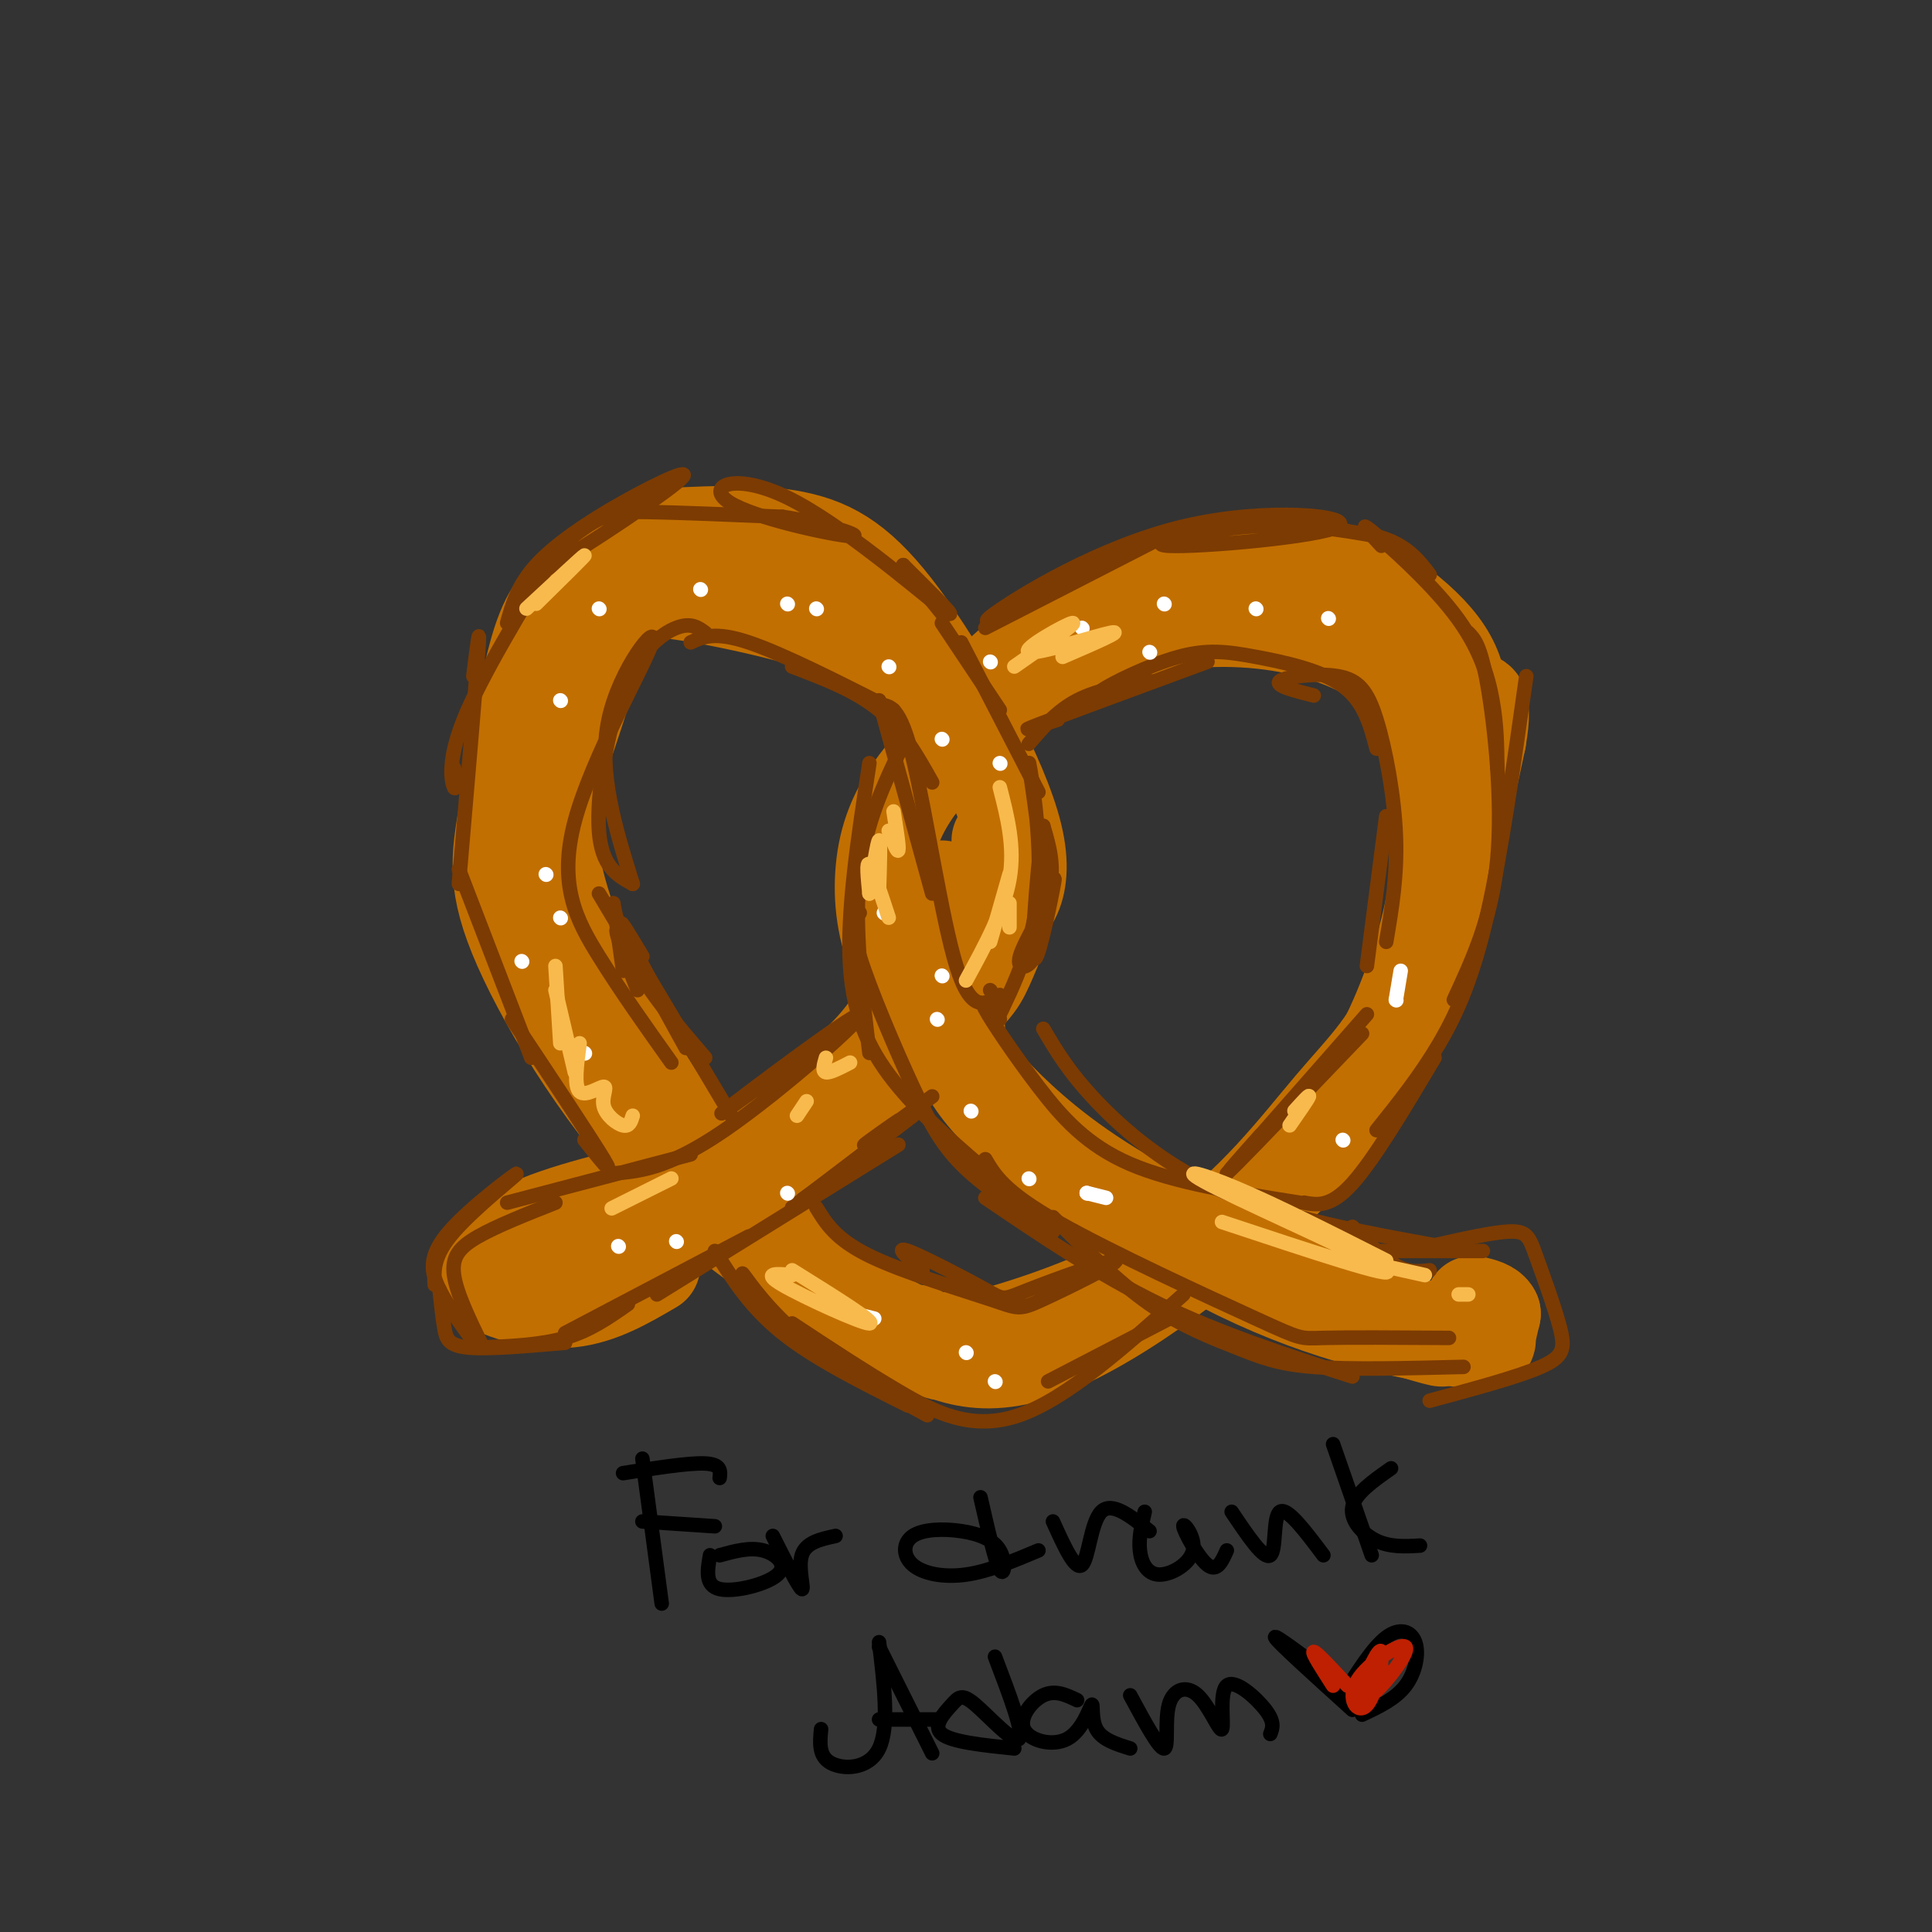 <svg viewBox='0 0 400 400' version='1.1' xmlns='http://www.w3.org/2000/svg' xmlns:xlink='http://www.w3.org/1999/xlink'><rect x="0" y="0" width="400" height="400" fill="#333333" stroke="none"/><g fill='none' stroke='rgb(194,111,1)' stroke-width='20' stroke-linecap='round' stroke-linejoin='round'><path d='M195,184c2.590,3.300 5.180,6.600 9,6c3.820,-0.600 8.869,-5.099 6,-17c-2.869,-11.901 -13.657,-31.204 -22,-43c-8.343,-11.796 -14.241,-16.085 -22,-18c-7.759,-1.915 -17.380,-1.458 -27,-1'/><path d='M139,111c-8.018,1.646 -14.564,6.260 -19,10c-4.436,3.740 -6.763,6.604 -9,15c-2.237,8.396 -4.383,22.323 -6,32c-1.617,9.677 -2.705,15.105 3,28c5.705,12.895 18.201,33.256 33,48c14.799,14.744 31.899,23.872 49,33'/><path d='M190,277c8.167,5.333 4.083,2.167 0,-1'/><path d='M207,174c1.319,3.124 2.638,6.249 2,11c-0.638,4.751 -3.233,11.129 -5,15c-1.767,3.871 -2.707,5.234 -13,14c-10.293,8.766 -29.941,24.933 -45,34c-15.059,9.067 -25.530,11.033 -36,13'/><path d='M110,261c-5.833,2.167 -2.417,1.083 1,0'/><path d='M186,275c8.112,4.860 16.223,9.719 31,4c14.777,-5.719 36.219,-22.018 50,-36c13.781,-13.982 19.903,-25.649 24,-36c4.097,-10.351 6.171,-19.386 7,-27c0.829,-7.614 0.415,-13.807 0,-20'/><path d='M298,160c-0.689,-6.969 -2.412,-14.393 -8,-20c-5.588,-5.607 -15.040,-9.398 -25,-11c-9.960,-1.602 -20.428,-1.014 -29,1c-8.572,2.014 -15.247,5.454 -23,11c-7.753,5.546 -16.583,13.198 -22,20c-5.417,6.802 -7.420,12.754 -8,19c-0.580,6.246 0.263,12.784 3,19c2.737,6.216 7.369,12.108 12,18'/><path d='M198,217c3.608,5.183 6.627,9.142 13,15c6.373,5.858 16.100,13.616 33,22c16.900,8.384 40.971,17.396 50,21c9.029,3.604 3.014,1.802 -3,0'/><path d='M198,153c1.730,-3.837 3.461,-7.674 9,-13c5.539,-5.326 14.888,-12.140 24,-16c9.112,-3.860 17.989,-4.767 25,-6c7.011,-1.233 12.157,-2.794 20,0c7.843,2.794 18.384,9.941 23,17c4.616,7.059 3.308,14.029 2,21'/><path d='M301,156c0.167,4.333 -0.417,4.667 -1,5'/><path d='M196,154c0.982,-6.464 1.964,-12.929 -10,-19c-11.964,-6.071 -36.875,-11.750 -49,-13c-12.125,-1.250 -11.464,1.929 -13,9c-1.536,7.071 -5.268,18.036 -9,29'/><path d='M115,160c-1.926,8.761 -2.243,16.162 2,29c4.243,12.838 13.044,31.111 25,47c11.956,15.889 27.065,29.393 35,36c7.935,6.607 8.696,6.316 12,6c3.304,-0.316 9.152,-0.658 15,-1'/><path d='M204,277c10.244,-2.649 28.354,-8.772 42,-18c13.646,-9.228 22.828,-21.561 30,-30c7.172,-8.439 12.335,-12.982 17,-25c4.665,-12.018 8.833,-31.509 13,-51'/><path d='M306,153c1.667,-9.667 -0.667,-8.333 -3,-7'/><path d='M190,201c-2.088,5.447 -4.176,10.893 -10,17c-5.824,6.107 -15.384,12.874 -20,17c-4.616,4.126 -4.289,5.611 -12,8c-7.711,2.389 -23.461,5.682 -33,9c-9.539,3.318 -12.868,6.662 -14,9c-1.132,2.338 -0.066,3.669 1,5'/><path d='M102,266c2.956,1.756 9.844,3.644 16,3c6.156,-0.644 11.578,-3.822 17,-7'/><path d='M198,210c0.062,5.917 0.124,11.834 11,22c10.876,10.166 32.565,24.581 51,33c18.435,8.419 33.617,10.844 41,12c7.383,1.156 6.967,1.045 7,0c0.033,-1.045 0.517,-3.022 1,-5'/><path d='M309,272c-0.500,-1.167 -2.250,-1.583 -4,-2'/></g>
<g fill='none' stroke='rgb(124,59,2)' stroke-width='3' stroke-linecap='round' stroke-linejoin='round'><path d='M143,133c2.500,-1.167 5.000,-2.333 12,0c7.000,2.333 18.500,8.167 30,14'/><path d='M164,138c6.583,2.500 13.167,5.000 18,9c4.833,4.000 7.917,9.500 11,15'/><path d='M182,145c0.000,0.000 11.000,40.000 11,40'/><path d='M182,146c2.156,0.000 4.311,0.000 7,11c2.689,11.000 5.911,33.000 9,43c3.089,10.000 6.044,8.000 9,6'/><path d='M205,205c0.000,0.000 0.100,0.100 0.1,0.1'/><path d='M206,212c4.175,-8.552 8.350,-17.103 9,-29c0.650,-11.897 -2.226,-27.138 -2,-25c0.226,2.138 3.556,21.656 3,32c-0.556,10.344 -4.996,11.516 -5,9c-0.004,-2.516 4.427,-8.719 6,-14c1.573,-5.281 0.286,-9.641 -1,-14'/><path d='M216,171c-0.857,4.810 -2.500,23.833 -2,27c0.500,3.167 3.143,-9.524 4,-14c0.857,-4.476 -0.071,-0.738 -1,3'/><path d='M215,164c0.000,0.000 -16.000,-31.000 -16,-31'/><path d='M207,147c0.000,0.000 -12.000,-18.000 -12,-18'/><path d='M146,131c-1.482,-1.095 -2.964,-2.190 -6,-1c-3.036,1.190 -7.625,4.667 -11,13c-3.375,8.333 -5.536,21.524 -5,29c0.536,7.476 3.768,9.238 7,11'/><path d='M131,183c-3.633,-11.625 -7.266,-23.250 -5,-34c2.266,-10.750 10.432,-20.624 9,-16c-1.432,4.624 -12.463,23.745 -16,37c-3.537,13.255 0.418,20.644 5,28c4.582,7.356 9.791,14.678 15,22'/><path d='M129,201c-0.956,-6.800 -1.911,-13.600 -2,-14c-0.089,-0.400 0.689,5.600 4,12c3.311,6.400 9.156,13.200 15,20'/><path d='M133,198c-3.030,-5.042 -6.060,-10.083 -3,-4c3.060,6.083 12.208,23.292 12,23c-0.208,-0.292 -9.774,-18.083 -13,-23c-3.226,-4.917 -0.113,3.042 3,11'/><path d='M187,154c-3.917,8.167 -7.833,16.333 -9,27c-1.167,10.667 0.417,23.833 2,37'/><path d='M180,158c-2.356,15.378 -4.711,30.756 -4,42c0.711,11.244 4.489,18.356 10,25c5.511,6.644 12.756,12.822 20,19'/><path d='M178,189c-1.024,1.179 -2.048,2.357 0,9c2.048,6.643 7.167,18.750 11,27c3.833,8.250 6.381,12.643 11,17c4.619,4.357 11.310,8.679 18,13'/><path d='M207,211c-2.155,-2.226 -4.310,-4.452 -3,-2c1.310,2.452 6.083,9.583 11,16c4.917,6.417 9.976,12.119 19,16c9.024,3.881 22.012,5.940 35,8'/><path d='M216,213c2.622,4.467 5.244,8.933 11,15c5.756,6.067 14.644,13.733 27,19c12.356,5.267 28.178,8.133 44,11'/><path d='M280,254c3.167,3.250 6.333,6.500 9,8c2.667,1.500 4.833,1.250 7,1'/><path d='M283,259c0.000,0.000 24.000,0.000 24,0'/><path d='M292,259c7.920,-1.855 15.841,-3.710 20,-4c4.159,-0.290 4.558,0.984 6,5c1.442,4.016 3.927,10.774 5,15c1.073,4.226 0.735,5.922 -4,8c-4.735,2.078 -13.868,4.539 -23,7'/><path d='M204,248c11.667,7.917 23.333,15.833 36,22c12.667,6.167 26.333,10.583 40,15'/><path d='M204,240c1.964,3.351 3.929,6.702 15,13c11.071,6.298 31.250,15.542 41,20c9.750,4.458 9.071,4.131 14,4c4.929,-0.131 15.464,-0.065 26,0'/><path d='M218,252c6.708,6.708 13.417,13.417 20,18c6.583,4.583 13.042,7.042 18,9c4.958,1.958 8.417,3.417 16,4c7.583,0.583 19.292,0.292 31,0'/><path d='M193,227c0.000,0.000 -11.000,8.000 -11,8'/><path d='M182,235c-0.286,0.202 4.500,-3.292 4,-3c-0.500,0.292 -6.286,4.369 -7,5c-0.714,0.631 3.643,-2.185 8,-5'/><path d='M189,231c0.000,0.000 -25.000,19.000 -25,19'/><path d='M186,237c0.000,0.000 -50.000,31.000 -50,31'/><path d='M155,256c0.000,0.000 -38.000,20.000 -38,20'/><path d='M130,270c-3.917,2.750 -7.833,5.500 -13,7c-5.167,1.500 -11.583,1.750 -18,2'/><path d='M117,278c-7.911,0.689 -15.822,1.378 -20,1c-4.178,-0.378 -4.622,-1.822 -5,-4c-0.378,-2.178 -0.689,-5.089 -1,-8'/><path d='M90,266c-0.177,-3.003 -0.354,-6.006 4,-11c4.354,-4.994 13.239,-11.978 13,-12c-0.239,-0.022 -9.603,6.917 -14,12c-4.397,5.083 -3.828,8.309 -2,12c1.828,3.691 4.914,7.845 8,12'/><path d='M100,279c-2.733,-5.600 -5.467,-11.200 -6,-15c-0.533,-3.800 1.133,-5.800 5,-8c3.867,-2.200 9.933,-4.600 16,-7'/><path d='M105,249c0.000,0.000 38.000,-10.000 38,-10'/><path d='M126,243c5.994,-0.387 11.988,-0.774 24,-9c12.012,-8.226 30.042,-24.292 28,-24c-2.042,0.292 -24.155,16.940 -28,20c-3.845,3.060 10.577,-7.470 25,-18'/><path d='M124,185c0.000,0.000 28.000,47.000 28,47'/><path d='M106,211c8.250,12.417 16.500,24.833 19,29c2.500,4.167 -0.750,0.083 -4,-4'/><path d='M110,219c0.000,0.000 -15.000,-39.000 -15,-39'/><path d='M95,183c1.750,-20.417 3.500,-40.833 4,-48c0.500,-7.167 -0.250,-1.083 -1,5'/><path d='M94,159c0.222,2.444 0.444,4.889 0,4c-0.444,-0.889 -1.556,-5.111 2,-14c3.556,-8.889 11.778,-22.444 20,-36'/><path d='M105,129c1.082,-3.893 2.164,-7.785 6,-12c3.836,-4.215 10.428,-8.752 18,-13c7.572,-4.248 16.126,-8.207 11,-4c-5.126,4.207 -23.931,16.581 -29,19c-5.069,2.419 3.597,-5.118 9,-9c5.403,-3.882 7.544,-4.109 14,-4c6.456,0.109 17.228,0.555 28,1'/><path d='M162,107c9.071,1.363 17.748,4.271 14,4c-3.748,-0.271 -19.922,-3.722 -25,-7c-5.078,-3.278 0.941,-6.382 12,-1c11.059,5.382 27.160,19.252 32,23c4.840,3.748 -1.580,-2.626 -8,-9'/><path d='M187,117c0.000,0.167 4.000,5.083 8,10'/><path d='M204,130c0.000,0.000 39.000,-20.000 39,-20'/><path d='M215,124c-6.940,3.265 -13.880,6.529 -9,3c4.880,-3.529 21.581,-13.852 39,-18c17.419,-4.148 35.556,-2.122 32,0c-3.556,2.122 -28.803,4.341 -35,4c-6.197,-0.341 6.658,-3.240 17,-4c10.342,-0.760 18.171,0.620 26,2'/><path d='M285,111c6.167,1.667 8.583,4.833 11,8'/><path d='M286,113c-2.536,-2.738 -5.071,-5.476 -2,-3c3.071,2.476 11.750,10.167 17,17c5.250,6.833 7.071,12.810 8,18c0.929,5.190 0.964,9.595 1,14'/><path d='M304,131c1.267,1.289 2.533,2.578 4,11c1.467,8.422 3.133,23.978 2,36c-1.133,12.022 -5.067,20.511 -9,29'/><path d='M316,140c-2.556,18.089 -5.111,36.178 -8,49c-2.889,12.822 -6.111,20.378 -10,27c-3.889,6.622 -8.444,12.311 -13,18'/><path d='M297,219c-6.250,10.500 -12.500,21.000 -17,26c-4.500,5.000 -7.250,4.500 -10,4'/><path d='M254,243c0.000,0.000 29.000,-33.000 29,-33'/><path d='M282,214c-11.250,11.750 -22.500,23.500 -26,27c-3.500,3.500 0.750,-1.250 5,-6'/><path d='M213,154c2.917,-3.417 5.833,-6.833 10,-9c4.167,-2.167 9.583,-3.083 15,-4'/><path d='M219,149c-4.583,1.500 -9.167,3.000 -4,1c5.167,-2.000 20.083,-7.500 35,-13'/><path d='M233,143c-3.573,0.766 -7.145,1.531 -5,0c2.145,-1.531 10.008,-5.359 16,-7c5.992,-1.641 10.113,-1.096 16,0c5.887,1.096 13.539,2.742 18,6c4.461,3.258 5.730,8.129 7,13'/><path d='M272,144c-4.110,-1.038 -8.220,-2.077 -7,-3c1.220,-0.923 7.770,-1.732 12,-1c4.230,0.732 6.139,3.005 8,9c1.861,5.995 3.675,15.713 4,24c0.325,8.287 -0.837,15.144 -2,22'/><path d='M287,169c0.000,0.000 -4.000,31.000 -4,31'/><path d='M148,259c3.667,5.833 7.333,11.667 14,17c6.667,5.333 16.333,10.167 26,15'/><path d='M157,269c-2.022,-3.200 -4.044,-6.400 -3,-5c1.044,1.400 5.156,7.400 12,13c6.844,5.600 16.422,10.800 26,16'/><path d='M164,274c7.267,4.800 14.533,9.600 22,14c7.467,4.400 15.133,8.400 25,5c9.867,-3.400 21.933,-14.200 34,-25'/><path d='M244,272c0.000,0.000 -27.000,14.000 -27,14'/><path d='M169,250c1.993,3.284 3.986,6.568 11,10c7.014,3.432 19.047,7.012 25,9c5.953,1.988 5.824,2.385 11,0c5.176,-2.385 15.655,-7.551 15,-8c-0.655,-0.449 -12.444,3.818 -18,6c-5.556,2.182 -4.881,2.280 -9,0c-4.119,-2.280 -13.034,-6.937 -16,-8c-2.966,-1.063 0.017,1.469 3,4'/></g>
<g fill='none' stroke='rgb(0,0,0)' stroke-width='3' stroke-linecap='round' stroke-linejoin='round'><path d='M133,302c0.000,0.000 4.000,30.000 4,30'/><path d='M129,305c6.833,-1.083 13.667,-2.167 17,-2c3.333,0.167 3.167,1.583 3,3'/><path d='M133,315c0.000,0.000 15.000,1.000 15,1'/><path d='M147,322c-0.548,3.143 -1.095,6.286 2,7c3.095,0.714 9.833,-1.000 12,-3c2.167,-2.000 -0.238,-4.286 -3,-5c-2.762,-0.714 -5.881,0.143 -9,1'/><path d='M160,318c2.689,5.333 5.378,10.667 6,11c0.622,0.333 -0.822,-4.333 0,-7c0.822,-2.667 3.911,-3.333 7,-4'/><path d='M203,310c1.525,6.675 3.049,13.349 4,15c0.951,1.651 1.328,-1.722 0,-4c-1.328,-2.278 -4.361,-3.461 -8,-4c-3.639,-0.539 -7.883,-0.433 -10,1c-2.117,1.433 -2.109,4.194 0,6c2.109,1.806 6.317,2.659 11,2c4.683,-0.659 9.842,-2.829 15,-5'/><path d='M218,315c2.311,5.111 4.622,10.222 6,9c1.378,-1.222 1.822,-8.778 4,-11c2.178,-2.222 6.089,0.889 10,4'/><path d='M237,313c-0.638,2.722 -1.276,5.444 -1,8c0.276,2.556 1.466,4.944 4,5c2.534,0.056 6.411,-2.222 7,-5c0.589,-2.778 -2.111,-6.056 -2,-5c0.111,1.056 3.032,6.444 5,8c1.968,1.556 2.984,-0.722 4,-3'/><path d='M255,313c3.356,5.000 6.711,10.000 8,9c1.289,-1.000 0.511,-8.000 2,-9c1.489,-1.000 5.244,4.000 9,9'/><path d='M276,299c0.000,0.000 8.000,23.000 8,23'/><path d='M288,304c-3.733,2.622 -7.467,5.244 -8,8c-0.533,2.756 2.133,5.644 5,7c2.867,1.356 5.933,1.178 9,1'/><path d='M182,340c1.067,8.800 2.133,17.600 0,22c-2.133,4.400 -7.467,4.400 -10,3c-2.533,-1.400 -2.267,-4.200 -2,-7'/><path d='M182,341c0.000,0.000 11.000,22.000 11,22'/><path d='M182,356c0.000,0.000 12.000,0.000 12,0'/><path d='M206,343c3.021,7.935 6.041,15.869 5,17c-1.041,1.131 -6.145,-4.542 -9,-7c-2.855,-2.458 -3.461,-1.700 -5,0c-1.539,1.700 -4.011,4.343 -2,6c2.011,1.657 8.506,2.329 15,3'/><path d='M223,352c-2.274,-1.089 -4.548,-2.178 -7,-1c-2.452,1.178 -5.082,4.622 -4,7c1.082,2.378 5.878,3.689 9,2c3.122,-1.689 4.571,-6.378 5,-7c0.429,-0.622 -0.163,2.822 1,5c1.163,2.178 4.082,3.089 7,4'/><path d='M234,351c2.984,5.529 5.969,11.058 7,11c1.031,-0.058 0.109,-5.702 1,-9c0.891,-3.298 3.595,-4.248 6,-2c2.405,2.248 4.511,7.695 5,7c0.489,-0.695 -0.637,-7.533 1,-9c1.637,-1.467 6.039,2.438 8,5c1.961,2.562 1.480,3.781 1,5'/><path d='M278,349c-7.167,-5.417 -14.333,-10.833 -14,-10c0.333,0.833 8.167,7.917 16,15'/><path d='M278,351c3.119,-4.952 6.238,-9.905 9,-12c2.762,-2.095 5.167,-1.333 6,1c0.833,2.333 0.095,6.238 -2,9c-2.095,2.762 -5.548,4.381 -9,6'/></g>
<g fill='none' stroke='rgb(255,255,255)' stroke-width='3' stroke-linecap='round' stroke-linejoin='round'><path d='M195,153c0.000,0.000 0.100,0.100 0.1,0.1'/><path d='M207,158c0.000,0.000 0.100,0.100 0.1,0.1'/><path d='M183,189c0.000,0.000 0.100,0.100 0.1,0.1'/><path d='M195,202c0.000,0.000 0.100,0.100 0.1,0.1'/><path d='M194,211c0.000,0.000 0.100,0.100 0.1,0.1'/><path d='M121,218c0.000,0.000 0.100,0.100 0.1,0.1'/><path d='M108,199c0.000,0.000 0.100,0.100 0.1,0.1'/><path d='M116,190c0.000,0.000 0.100,0.100 0.1,0.1'/><path d='M113,181c0.000,0.000 0.100,0.100 0.1,0.1'/><path d='M116,145c0.000,0.000 0.100,0.100 0.1,0.1'/><path d='M124,126c0.000,0.000 0.100,0.100 0.1,0.1'/><path d='M145,122c0.000,0.000 0.100,0.100 0.1,0.1'/><path d='M163,247c0.000,0.000 0.100,0.100 0.1,0.1'/><path d='M140,257c0.000,0.000 0.100,0.100 0.1,0.1'/><path d='M128,258c0.000,0.000 0.100,0.100 0.1,0.1'/><path d='M201,230c0.000,0.000 0.100,0.100 0.1,0.1'/><path d='M213,244c0.000,0.000 0.100,0.100 0.1,0.1'/><path d='M225,247c0.000,0.000 0.100,0.100 0.1,0.1'/><path d='M225,247c0.000,0.000 4.000,1.000 4,1'/><path d='M200,280c0.000,0.000 0.100,0.100 0.1,0.1'/><path d='M177,272c0.000,0.000 4.000,1.000 4,1'/><path d='M206,286c0.000,0.000 0.100,0.100 0.1,0.1'/><path d='M278,236c0.000,0.000 0.100,0.100 0.1,0.1'/><path d='M289,207c0.000,0.000 0.100,0.100 0.1,0.1'/><path d='M289,207c0.000,0.000 1.000,-6.000 1,-6'/><path d='M205,137c0.000,0.000 0.100,0.100 0.1,0.1'/><path d='M224,130c0.000,0.000 0.100,0.100 0.1,0.1'/><path d='M241,125c0.000,0.000 0.100,0.100 0.1,0.1'/><path d='M238,135c0.000,0.000 0.100,0.100 0.1,0.1'/><path d='M260,126c0.000,0.000 0.100,0.100 0.1,0.1'/><path d='M275,128c0.000,0.000 0.100,0.100 0.1,0.1'/><path d='M184,138c0.000,0.000 0.100,0.100 0.1,0.1'/><path d='M169,126c0.000,0.000 0.100,0.100 0.1,0.1'/><path d='M163,125c0.000,0.000 0.100,0.100 0.1,0.1'/></g>
<g fill='none' stroke='rgb(248,186,77)' stroke-width='3' stroke-linecap='round' stroke-linejoin='round'><path d='M115,200c0.000,0.000 1.000,16.000 1,16'/><path d='M115,205c0.000,0.000 4.000,17.000 4,17'/><path d='M120,216c-0.595,4.426 -1.190,8.852 0,10c1.190,1.148 4.164,-0.981 5,-1c0.836,-0.019 -0.467,2.072 0,4c0.467,1.928 2.705,3.694 4,4c1.295,0.306 1.648,-0.847 2,-2'/><path d='M131,248c-2.667,1.333 -5.333,2.667 -4,2c1.333,-0.667 6.667,-3.333 12,-6'/><path d='M165,231c0.000,0.000 2.000,-3.000 2,-3'/><path d='M176,220c-2.083,1.083 -4.167,2.167 -5,2c-0.833,-0.167 -0.417,-1.583 0,-3'/><path d='M180,185c-0.333,-3.417 -0.667,-6.833 0,-6c0.667,0.833 2.333,5.917 4,11'/><path d='M180,185c0.833,-5.417 1.667,-10.833 2,-11c0.333,-0.167 0.167,4.917 0,10'/><path d='M184,172c0.917,2.333 1.833,4.667 2,4c0.167,-0.667 -0.417,-4.333 -1,-8'/><path d='M253,253c18.262,6.060 36.524,12.119 34,10c-2.524,-2.119 -25.833,-12.417 -35,-17c-9.167,-4.583 -4.190,-3.452 4,0c8.190,3.452 19.595,9.226 31,15'/><path d='M286,262c0.000,0.000 9.000,2.000 9,2'/><path d='M302,268c0.000,0.000 2.000,0.000 2,0'/><path d='M267,233c1.917,-2.750 3.833,-5.500 4,-6c0.167,-0.500 -1.417,1.250 -3,3'/><path d='M210,138c6.655,-4.631 13.310,-9.262 12,-9c-1.310,0.262 -10.583,5.417 -9,6c1.583,0.583 14.024,-3.405 17,-4c2.976,-0.595 -3.512,2.202 -10,5'/><path d='M207,163c1.583,6.167 3.167,12.333 2,19c-1.167,6.667 -5.083,13.833 -9,21'/><path d='M209,181c0.000,0.000 -4.000,14.000 -4,14'/><path d='M209,187c0.000,0.000 0.000,5.000 0,5'/><path d='M164,264c-3.200,-0.289 -6.400,-0.578 -2,2c4.400,2.578 16.400,8.022 18,8c1.600,-0.022 -7.200,-5.511 -16,-11'/><path d='M109,126c5.833,-5.417 11.667,-10.833 12,-11c0.333,-0.167 -4.833,4.917 -10,10'/></g>
<g fill='none' stroke='rgb(191,32,1)' stroke-width='3' stroke-linecap='round' stroke-linejoin='round'><path d='M279,349c-3.250,-3.500 -6.500,-7.000 -7,-7c-0.500,0.000 1.750,3.500 4,7'/><path d='M281,351c2.298,-5.123 4.596,-10.246 5,-9c0.404,1.246 -1.085,8.862 -3,11c-1.915,2.138 -4.256,-1.200 -2,-5c2.256,-3.800 9.107,-8.062 10,-7c0.893,1.062 -4.174,7.446 -6,9c-1.826,1.554 -0.413,-1.723 1,-5'/></g>
</svg>
